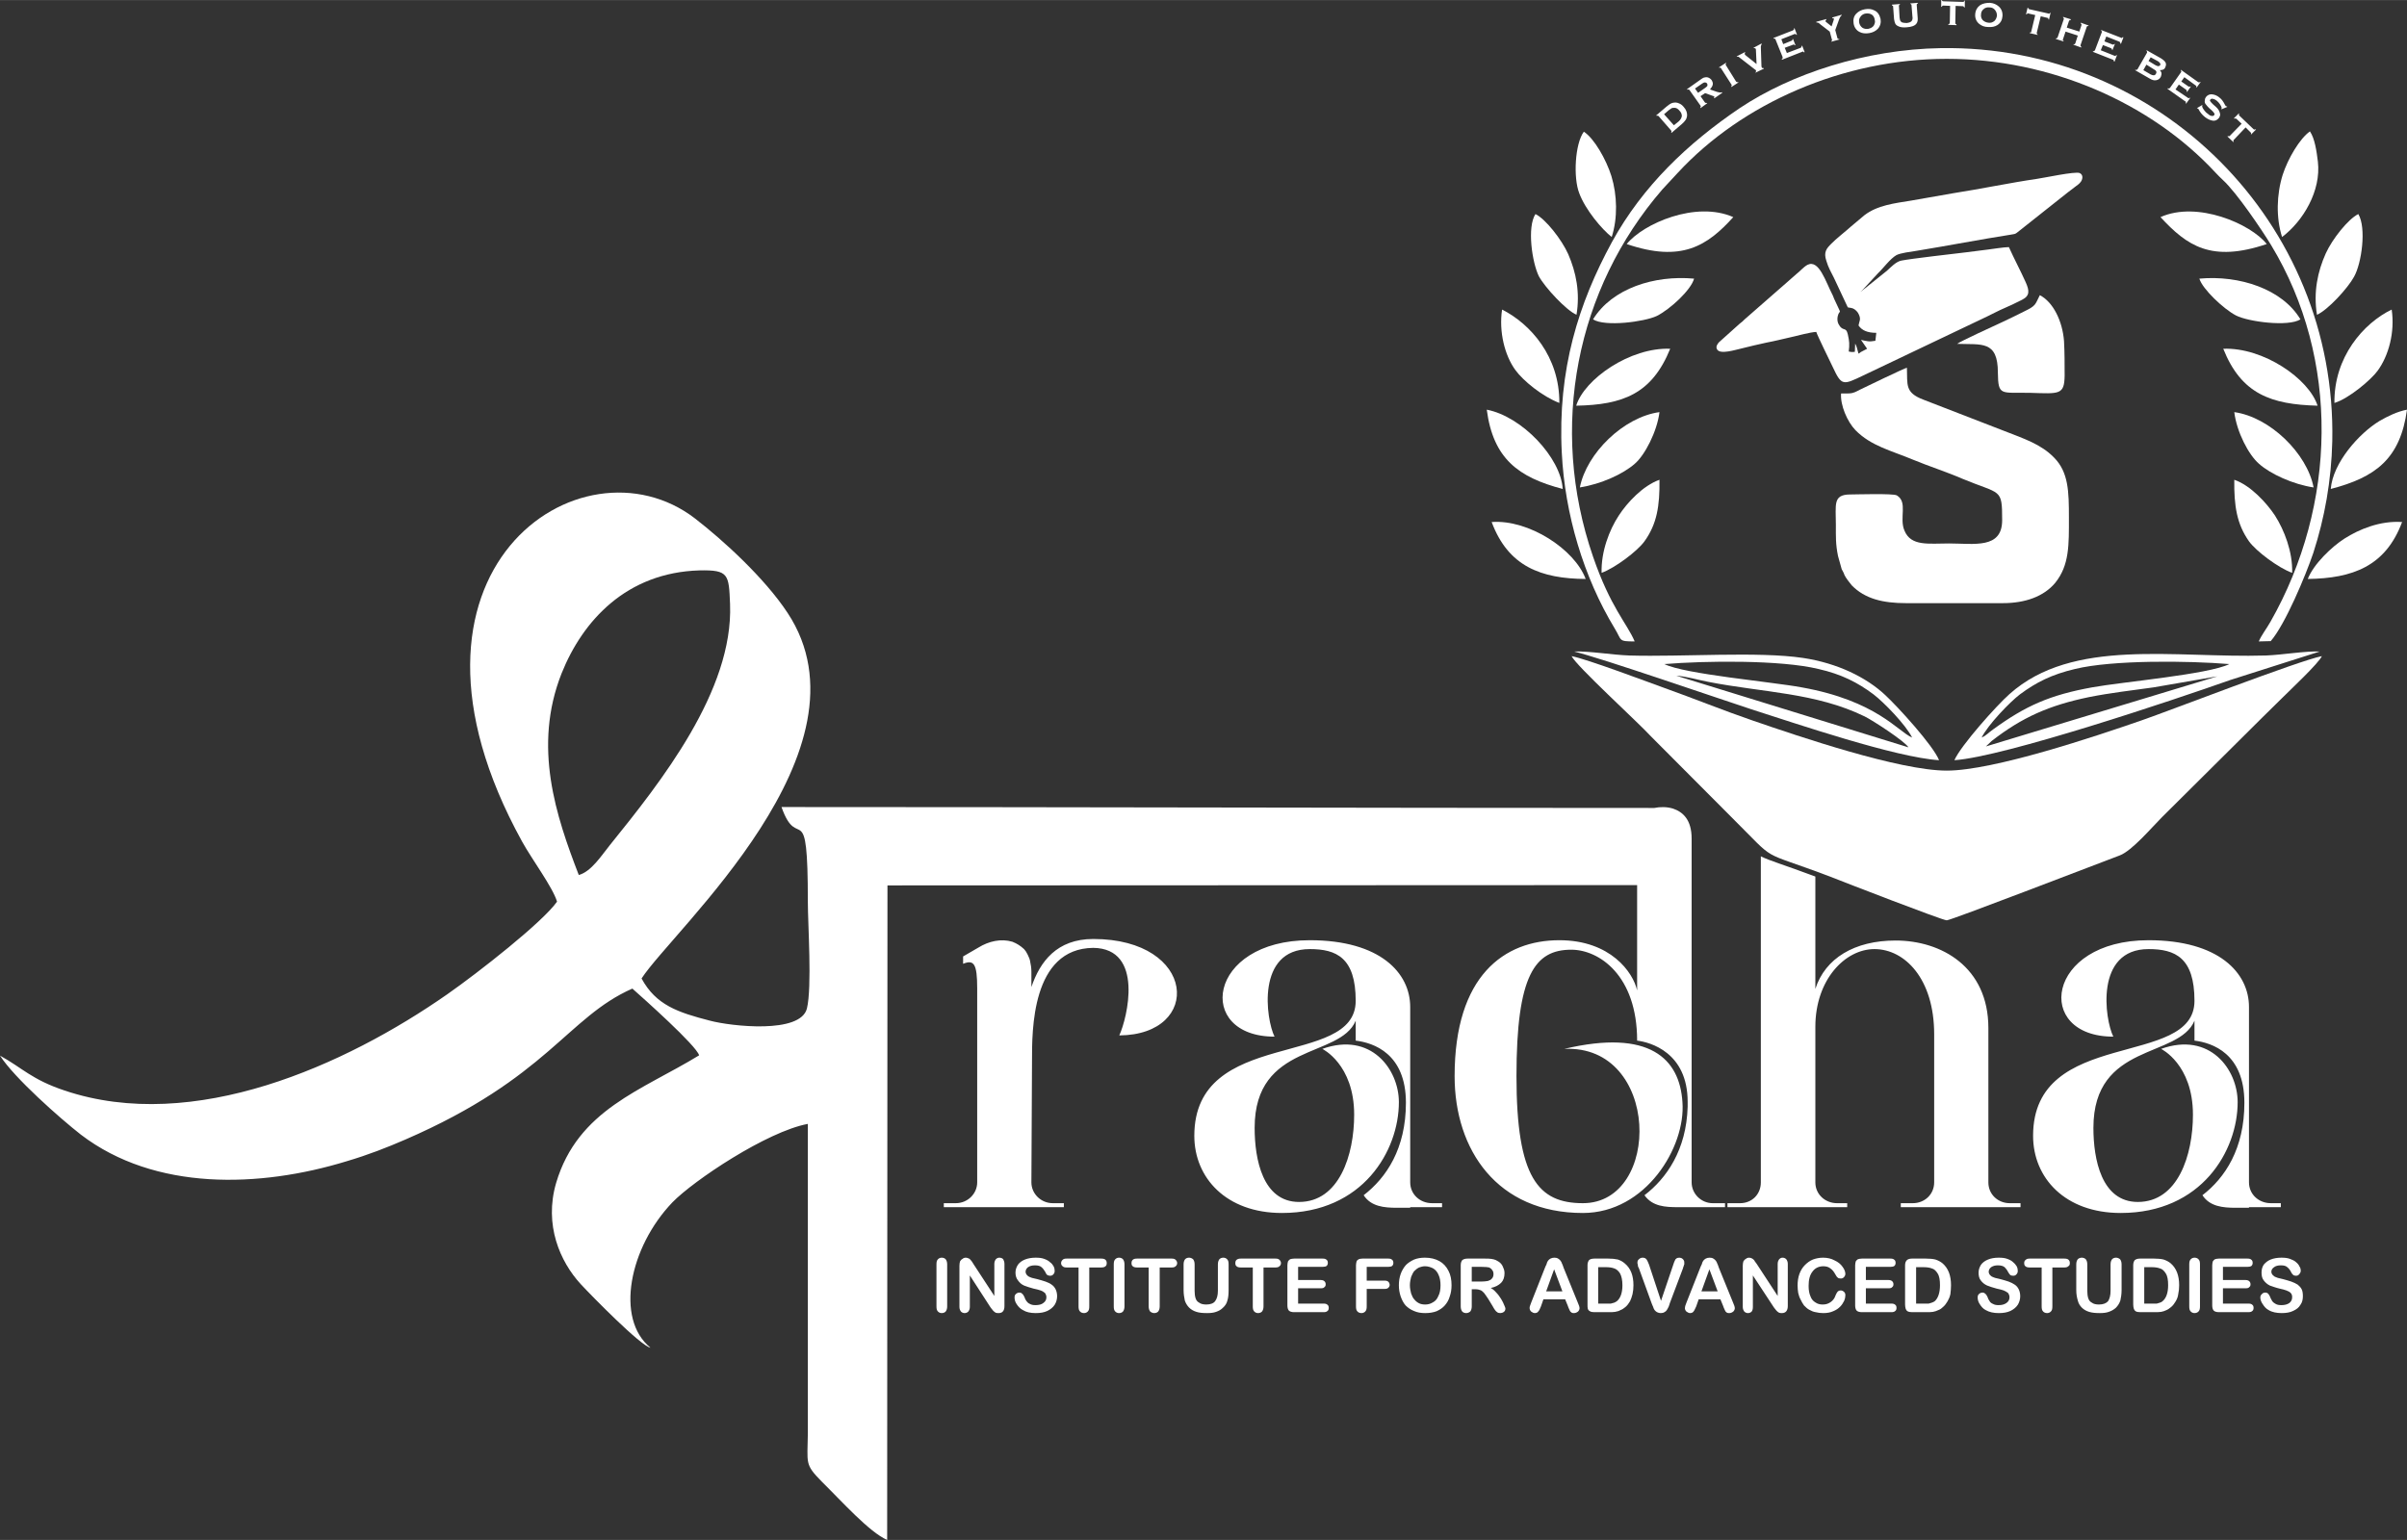 <?xml version="1.0" encoding="UTF-8"?>
<!DOCTYPE svg PUBLIC "-//W3C//DTD SVG 1.1//EN" "http://www.w3.org/Graphics/SVG/1.1/DTD/svg11.dtd">
<!-- Creator: CorelDRAW -->
<svg xmlns="http://www.w3.org/2000/svg" xml:space="preserve" width="150px" height="96px" version="1.1" style="shape-rendering:geometricPrecision; text-rendering:geometricPrecision; image-rendering:optimizeQuality; fill-rule:evenodd; clip-rule:evenodd"
viewBox="0 0 78.6 50.3"
 xmlns:xlink="http://www.w3.org/1999/xlink"
 xmlns:xodm="http://www.corel.com/coreldraw/odm/2003">
 <rect x="0" y="0" width="78.6" height="50.3" fill="#333333" stroke="none"/>
 <defs>
  <style type="text/css">
   <![CDATA[
    .fil0 {fill:white}
    .fil1 {fill:white;fill-rule:nonzero}
   ]]>
  </style>
 </defs>
 <g id="Layer_x0020_1">
  <g id="_2605439576768">
   <g>
    <path class="fil0" d="M35.7 30.67c-1.19,0 -1.74,0.74 -2.02,1.57l0 -0.5c0,-0.13 -0.02,-0.24 -0.04,-0.33 0,-0.04 -0.02,-0.06 -0.02,-0.09 -0.04,-0.08 -0.05,-0.13 -0.09,-0.19 -0.02,-0.05 -0.06,-0.09 -0.09,-0.13 0,0 0,0 0,0 -0.12,-0.11 -0.23,-0.18 -0.38,-0.24 -0.37,-0.11 -0.77,-0.02 -1.11,0.19l-0.5 0.29 0 0.24c0.35,-0.14 0.46,-0.01 0.46,0.8l0 6.34c0,0.37 -0.31,0.68 -0.7,0.68l-0.39 0 0 0.13 3.92 0 0 -0.13 -0.36 0c-0.39,0 -0.7,-0.31 -0.7,-0.68l0.02 -3.97c0,-0.98 -0.02,-3.67 2,-3.69 1.67,0.02 1.11,2.3 0.85,2.86 2.73,-0.02 2.53,-3.15 -0.85,-3.15zm-16.8 -2.09c-0.74,-1.92 -1.51,-4.19 -0.56,-6.59 0.69,-1.72 2.12,-3.29 4.5,-3.36 0.96,-0.02 0.96,0.13 1,1.1 0.11,2.83 -2.26,5.81 -3.93,7.88 -0.26,0.32 -0.6,0.86 -1.01,0.97zm35.12 -2.19c0.2,-0.04 0.41,-0.04 0.61,0.02 0.33,0.11 0.61,0.37 0.61,0.98l0 0.72 0 8.1 0 1.37 0 1.04c0,0.37 0.31,0.68 0.69,0.68l0.4 0 0 0.13 -1.09 0 -0.02 0 -0.13 0c0,0 0,0 0,0l-0.3 0c-0.4,0 -0.83,-0.02 -1.09,-0.39 0.72,-0.55 1.37,-1.48 1.41,-2.89 0,0 0,0 0,0 0,-0.05 0,-0.11 0,-0.16 0,-1.62 -1.23,-1.95 -1.65,-2 0,-2.14 -1.25,-2.97 -2.15,-2.97 -1.19,0 -1.79,0.83 -1.79,4.13 0,3.32 0.71,4.15 2.17,4.15 2.58,0 2.53,-5.19 -0.61,-5.04 2.79,-0.66 3.77,0.32 3.86,1.74 0.11,1.47 -1.2,3.62 -3.25,3.62 -2.8,0 -4.19,-2.06 -4.19,-4.47 0,-3.28 1.62,-4.44 3.42,-4.44 1.67,0 2.41,1.05 2.54,1.64l0 -2.98 0 -0.46 -24.48 0.01 -0.01 21.38c-0.58,-0.25 -1.49,-1.27 -2.14,-1.91 -0.56,-0.57 -0.46,-0.58 -0.45,-1.58l0 -10.1c-1.34,0.25 -3.73,1.85 -4.42,2.56 -1.41,1.47 -1.88,3.81 -0.72,4.75 -0.31,-0.05 -1.92,-1.69 -2.28,-2.08 -0.67,-0.73 -1.2,-1.93 -0.8,-3.3 0.71,-2.4 2.81,-3.03 4.67,-4.17 -0.09,-0.32 -1.83,-1.87 -2.18,-2.18 -2.13,0.94 -2.76,2.91 -7.41,4.93 -0.6,0.26 -1.21,0.5 -1.92,0.71 -2.84,0.87 -6.26,0.98 -8.68,-0.87 -0.69,-0.54 -2.17,-1.85 -2.64,-2.58 0.73,0.4 1.03,0.78 2.11,1.14 4.22,1.42 9.18,-0.83 12.49,-3.14 1.03,-0.72 3.12,-2.36 3.59,-3.03 -0.14,-0.47 -0.82,-1.38 -1.14,-1.96 -4.88,-8.85 1.94,-13.4 5.64,-10.56 0.92,0.71 2.28,1.95 3.03,3.09 2.94,4.46 -3.74,10.35 -4.77,11.94 0.47,0.87 1.19,1.11 2.24,1.38 0.68,0.18 2.95,0.44 3.16,-0.4 0.17,-0.7 0.03,-2.75 0.03,-3.49 0,-3.55 -0.32,-1.56 -0.86,-3.09 9.5,0 18.98,0.03 28.5,0.03zm19.42 12.23l0 -1.04 0 -0.06 0 -1.03 0 -3.6c0,-1.11 -0.98,-2.18 -3.28,-2.18 -3.36,0 -3.75,3.15 -1.15,3.15 -0.28,-0.56 -0.61,-2.86 1.15,-2.86 0.87,0 1.5,0.28 1.5,1.69 0,2.22 -5.27,0.85 -5.27,4.41 0,1.37 1.04,2.52 2.86,2.52 2.65,0 3.82,-2.04 3.82,-3.62 0,-1.07 -0.91,-2.31 -2.5,-1.74 0,0 1.04,0.5 1.04,2.15 0,1.32 -0.49,2.85 -1.8,2.85 -1.19,0 -1.45,-1.4 -1.45,-2.42 0,-2.8 2.78,-2.26 3.3,-3.5l0 0.65c0.58,0.07 1.63,0.42 1.63,2.03 0,1.5 -0.63,2.45 -1.37,3.02 0.24,0.37 0.67,0.41 1.08,0.41 0.16,0 0.29,0 0.44,0l0 -0.02 1.04 0 0 -0.13 -0.33 0c-0.39,0 -0.71,-0.29 -0.71,-0.68zm-8.51 0l0 -5.04c0,-2 -1.54,-2.86 -3.03,-2.86 -1.34,0 -2.3,0.58 -2.62,1.58l0 -3.67c-1.07,-0.4 -1.48,-0.51 -1.78,-0.66l0 10.65c0,0.39 -0.29,0.68 -0.68,0.68l-0.41 0 0 0.13 3.91 0 0 -0.13 -0.33 0c-0.39,0 -0.71,-0.29 -0.71,-0.68l0 -5.08c0,-1.54 0.97,-2.54 1.93,-2.54 0.99,0 1.95,0.97 1.95,2.78l0 4.84c0,0.39 -0.31,0.68 -0.7,0.68l-0.39 0 0 0.13 3.91 0 0 -0.13 -0.35 0c-0.39,0 -0.7,-0.29 -0.7,-0.68zm-18.88 0l0 -1.04 0 -0.06 0 -1.03 0 -3.6c0,-1.11 -0.98,-2.18 -3.28,-2.18 -3.36,0 -3.75,3.15 -1.15,3.15 -0.28,-0.56 -0.61,-2.86 1.15,-2.86 0.87,0 1.5,0.28 1.5,1.69 0,2.22 -5.27,0.85 -5.27,4.41 0,1.37 1.04,2.52 2.86,2.52 2.65,0 3.82,-2.04 3.82,-3.62 0,-1.07 -0.91,-2.31 -2.5,-1.74 0,0 1.04,0.5 1.04,2.15 0,1.32 -0.49,2.85 -1.8,2.85 -1.19,0 -1.45,-1.4 -1.45,-2.42 0,-2.8 2.78,-2.26 3.3,-3.5l0 0.65c0.58,0.07 1.64,0.42 1.64,2.03 0,1.5 -0.64,2.45 -1.38,3.02 0.24,0.37 0.67,0.41 1.08,0.41 0.17,0 0.3,0 0.44,0l0 -0.02 1.04 0 0 -0.13 -0.33 0c-0.39,0 -0.71,-0.29 -0.71,-0.68z"/>
    <path class="fil0" d="M30.58 42.67l0 -1.37c0,-0.08 0.01,-0.13 0.05,-0.17 0.03,-0.03 0.07,-0.05 0.12,-0.05 0.06,0 0.1,0.02 0.13,0.05 0.03,0.04 0.05,0.09 0.05,0.17l0 1.37c0,0.08 -0.02,0.13 -0.05,0.17 -0.03,0.03 -0.07,0.05 -0.13,0.05 -0.05,0 -0.09,-0.02 -0.12,-0.05 -0.04,-0.04 -0.05,-0.09 -0.05,-0.17zm1.21 -1.38l0.68 1.04 0 -1.05c0,-0.06 0.02,-0.11 0.05,-0.15 0.03,-0.03 0.07,-0.05 0.11,-0.05 0.06,0 0.1,0.02 0.13,0.05 0.02,0.04 0.04,0.09 0.04,0.15l0 1.38c0,0.15 -0.06,0.23 -0.19,0.23 -0.03,0 -0.06,0 -0.09,-0.01 -0.02,-0.01 -0.05,-0.03 -0.07,-0.05 -0.02,-0.02 -0.04,-0.04 -0.06,-0.07 -0.02,-0.02 -0.04,-0.05 -0.06,-0.08l-0.66 -1.02 0 1.03c0,0.06 -0.02,0.11 -0.05,0.15 -0.03,0.03 -0.07,0.05 -0.12,0.05 -0.05,0 -0.09,-0.02 -0.12,-0.05 -0.03,-0.04 -0.05,-0.09 -0.05,-0.15l0 -1.35c0,-0.06 0.01,-0.1 0.02,-0.14 0.02,-0.03 0.04,-0.06 0.08,-0.08 0.03,-0.03 0.07,-0.04 0.11,-0.04 0.03,0 0.06,0.01 0.08,0.02 0.03,0.01 0.05,0.02 0.06,0.04 0.02,0.02 0.04,0.04 0.06,0.07 0.01,0.02 0.03,0.05 0.05,0.08zm2.73 1.05c0,0.1 -0.03,0.2 -0.08,0.28 -0.06,0.09 -0.14,0.15 -0.24,0.2 -0.11,0.05 -0.23,0.07 -0.38,0.07 -0.17,0 -0.31,-0.03 -0.42,-0.1 -0.08,-0.04 -0.15,-0.11 -0.2,-0.19 -0.05,-0.07 -0.07,-0.15 -0.07,-0.22 0,-0.05 0.01,-0.08 0.04,-0.11 0.03,-0.03 0.07,-0.05 0.12,-0.05 0.03,0 0.07,0.01 0.09,0.04 0.03,0.02 0.05,0.06 0.07,0.1 0.02,0.06 0.04,0.1 0.07,0.14 0.03,0.04 0.06,0.07 0.11,0.09 0.05,0.03 0.11,0.04 0.18,0.04 0.11,0 0.2,-0.02 0.26,-0.07 0.07,-0.05 0.1,-0.11 0.1,-0.19 0,-0.05 -0.02,-0.1 -0.05,-0.14 -0.04,-0.03 -0.08,-0.06 -0.14,-0.08 -0.06,-0.02 -0.13,-0.04 -0.23,-0.06 -0.12,-0.03 -0.23,-0.07 -0.31,-0.1 -0.09,-0.04 -0.15,-0.1 -0.2,-0.17 -0.05,-0.06 -0.08,-0.15 -0.08,-0.25 0,-0.1 0.03,-0.18 0.08,-0.26 0.05,-0.07 0.13,-0.13 0.23,-0.17 0.1,-0.04 0.22,-0.06 0.35,-0.06 0.11,0 0.2,0.01 0.28,0.04 0.08,0.03 0.14,0.06 0.19,0.11 0.06,0.04 0.09,0.09 0.12,0.14 0.02,0.04 0.03,0.09 0.03,0.14 0,0.04 -0.01,0.08 -0.04,0.11 -0.03,0.04 -0.07,0.05 -0.11,0.05 -0.04,0 -0.07,-0.01 -0.1,-0.03 -0.02,-0.02 -0.04,-0.05 -0.06,-0.1 -0.04,-0.06 -0.07,-0.11 -0.12,-0.15 -0.04,-0.04 -0.12,-0.06 -0.21,-0.06 -0.1,0 -0.17,0.02 -0.23,0.06 -0.05,0.04 -0.08,0.09 -0.08,0.15 0,0.03 0.01,0.06 0.03,0.09 0.02,0.02 0.04,0.05 0.08,0.07 0.03,0.01 0.06,0.03 0.1,0.04 0.03,0.01 0.09,0.02 0.17,0.04 0.1,0.03 0.19,0.05 0.27,0.08 0.08,0.03 0.15,0.06 0.2,0.1 0.06,0.04 0.1,0.09 0.13,0.15 0.03,0.06 0.05,0.14 0.05,0.23zm1.44 -0.94l-0.39 0 0 1.27c0,0.08 -0.01,0.13 -0.05,0.17 -0.03,0.03 -0.07,0.05 -0.12,0.05 -0.06,0 -0.1,-0.02 -0.13,-0.05 -0.04,-0.04 -0.05,-0.09 -0.05,-0.17l0 -1.27 -0.39 0c-0.06,0 -0.1,-0.01 -0.13,-0.04 -0.03,-0.02 -0.05,-0.06 -0.05,-0.1 0,-0.05 0.02,-0.08 0.05,-0.11 0.03,-0.03 0.07,-0.04 0.13,-0.04l1.13 0c0.06,0 0.11,0.01 0.14,0.04 0.03,0.03 0.04,0.06 0.04,0.11 0,0.04 -0.01,0.08 -0.04,0.1 -0.03,0.03 -0.08,0.04 -0.14,0.04zm0.41 1.27l0 -1.37c0,-0.08 0.01,-0.13 0.05,-0.17 0.03,-0.03 0.07,-0.05 0.12,-0.05 0.06,0 0.1,0.02 0.13,0.05 0.03,0.04 0.05,0.09 0.05,0.17l0 1.37c0,0.08 -0.02,0.13 -0.05,0.17 -0.03,0.03 -0.07,0.05 -0.13,0.05 -0.05,0 -0.09,-0.02 -0.12,-0.05 -0.04,-0.04 -0.05,-0.09 -0.05,-0.17zm1.89 -1.27l-0.39 0 0 1.27c0,0.08 -0.02,0.13 -0.05,0.17 -0.03,0.03 -0.07,0.05 -0.13,0.05 -0.05,0 -0.09,-0.02 -0.13,-0.05 -0.03,-0.04 -0.05,-0.09 -0.05,-0.17l0 -1.27 -0.38 0c-0.06,0 -0.11,-0.01 -0.14,-0.04 -0.03,-0.02 -0.04,-0.06 -0.04,-0.1 0,-0.05 0.01,-0.08 0.04,-0.11 0.03,-0.03 0.08,-0.04 0.14,-0.04l1.13 0c0.06,0 0.1,0.01 0.13,0.04 0.03,0.03 0.05,0.06 0.05,0.11 0,0.04 -0.02,0.08 -0.05,0.1 -0.03,0.03 -0.07,0.04 -0.13,0.04zm0.39 0.74l0 -0.84c0,-0.08 0.02,-0.13 0.05,-0.17 0.03,-0.03 0.07,-0.05 0.13,-0.05 0.05,0 0.09,0.02 0.13,0.05 0.03,0.04 0.05,0.09 0.05,0.17l0 0.86c0,0.09 0.01,0.18 0.03,0.24 0.02,0.07 0.06,0.12 0.12,0.15 0.05,0.04 0.13,0.06 0.23,0.06 0.14,0 0.24,-0.04 0.29,-0.11 0.06,-0.08 0.09,-0.19 0.09,-0.34l0 -0.86c0,-0.08 0.02,-0.13 0.05,-0.17 0.03,-0.03 0.07,-0.05 0.13,-0.05 0.05,0 0.09,0.02 0.12,0.05 0.04,0.04 0.05,0.09 0.05,0.17l0 0.84c0,0.13 -0.01,0.25 -0.04,0.34 -0.02,0.09 -0.07,0.17 -0.15,0.24 -0.06,0.06 -0.13,0.1 -0.22,0.13 -0.08,0.03 -0.18,0.04 -0.29,0.04 -0.14,0 -0.26,-0.01 -0.35,-0.04 -0.1,-0.03 -0.18,-0.08 -0.24,-0.14 -0.06,-0.06 -0.11,-0.14 -0.14,-0.23 -0.02,-0.1 -0.04,-0.21 -0.04,-0.34zm3 -0.74l-0.39 0 0 1.27c0,0.08 -0.02,0.13 -0.05,0.17 -0.03,0.03 -0.07,0.05 -0.13,0.05 -0.05,0 -0.09,-0.02 -0.12,-0.05 -0.04,-0.04 -0.05,-0.09 -0.05,-0.17l0 -1.27 -0.39 0c-0.06,0 -0.11,-0.01 -0.14,-0.04 -0.03,-0.02 -0.04,-0.06 -0.04,-0.1 0,-0.05 0.01,-0.08 0.04,-0.11 0.04,-0.03 0.08,-0.04 0.14,-0.04l1.13 0c0.06,0 0.1,0.01 0.13,0.04 0.03,0.03 0.05,0.06 0.05,0.11 0,0.04 -0.02,0.08 -0.05,0.1 -0.03,0.03 -0.07,0.04 -0.13,0.04zm1.54 -0.02l-0.8 0 0 0.43 0.74 0c0.06,0 0.1,0.02 0.12,0.04 0.03,0.03 0.04,0.06 0.04,0.1 0,0.04 -0.01,0.07 -0.04,0.09 -0.02,0.03 -0.06,0.04 -0.12,0.04l-0.74 0 0 0.5 0.83 0c0.06,0 0.1,0.01 0.13,0.04 0.03,0.02 0.04,0.06 0.04,0.1 0,0.04 -0.01,0.08 -0.04,0.1 -0.03,0.03 -0.07,0.04 -0.13,0.04l-0.96 0c-0.08,0 -0.14,-0.02 -0.17,-0.05 -0.03,-0.03 -0.05,-0.09 -0.05,-0.17l0 -1.31c0,-0.05 0.01,-0.09 0.02,-0.13 0.02,-0.03 0.04,-0.05 0.07,-0.07 0.04,-0.01 0.08,-0.02 0.13,-0.02l0.93 0c0.06,0 0.1,0.01 0.13,0.04 0.03,0.02 0.04,0.06 0.04,0.1 0,0.04 -0.01,0.07 -0.04,0.1 -0.03,0.02 -0.07,0.03 -0.13,0.03zm2.14 0l-0.7 0 0 0.45 0.59 0c0.05,0 0.09,0.01 0.12,0.04 0.02,0.02 0.04,0.06 0.04,0.1 0,0.04 -0.02,0.07 -0.04,0.09 -0.03,0.03 -0.07,0.04 -0.12,0.04l-0.59 0 0 0.57c0,0.08 -0.01,0.13 -0.05,0.17 -0.03,0.03 -0.07,0.05 -0.12,0.05 -0.06,0 -0.1,-0.02 -0.13,-0.05 -0.04,-0.04 -0.05,-0.09 -0.05,-0.17l0 -1.34c0,-0.05 0.01,-0.09 0.02,-0.13 0.01,-0.03 0.04,-0.05 0.07,-0.07 0.03,-0.01 0.07,-0.02 0.12,-0.02l0.84 0c0.06,0 0.1,0.01 0.13,0.04 0.03,0.02 0.04,0.06 0.04,0.1 0,0.04 -0.01,0.07 -0.04,0.1 -0.03,0.02 -0.07,0.03 -0.13,0.03zm1.2 -0.3c0.19,0 0.34,0.04 0.47,0.11 0.13,0.07 0.23,0.18 0.3,0.32 0.07,0.13 0.1,0.29 0.1,0.47 0,0.14 -0.02,0.26 -0.06,0.37 -0.03,0.11 -0.09,0.21 -0.16,0.29 -0.07,0.08 -0.16,0.14 -0.27,0.19 -0.11,0.04 -0.23,0.06 -0.37,0.06 -0.14,0 -0.26,-0.02 -0.37,-0.07 -0.1,-0.04 -0.19,-0.1 -0.27,-0.18 -0.07,-0.08 -0.12,-0.18 -0.16,-0.29 -0.04,-0.12 -0.06,-0.24 -0.06,-0.37 0,-0.13 0.02,-0.26 0.06,-0.37 0.04,-0.11 0.1,-0.21 0.17,-0.29 0.07,-0.07 0.16,-0.13 0.27,-0.18 0.1,-0.04 0.22,-0.06 0.35,-0.06zm0.51 0.9c0,-0.13 -0.02,-0.24 -0.06,-0.33 -0.04,-0.1 -0.1,-0.17 -0.18,-0.22 -0.08,-0.04 -0.17,-0.07 -0.27,-0.07 -0.07,0 -0.13,0.02 -0.19,0.04 -0.06,0.03 -0.11,0.07 -0.16,0.12 -0.04,0.05 -0.07,0.12 -0.1,0.19 -0.02,0.08 -0.04,0.17 -0.04,0.27 0,0.1 0.02,0.19 0.04,0.27 0.03,0.08 0.06,0.15 0.11,0.2 0.04,0.05 0.09,0.09 0.15,0.12 0.06,0.03 0.13,0.04 0.2,0.04 0.09,0 0.17,-0.02 0.25,-0.07 0.08,-0.04 0.14,-0.11 0.18,-0.21 0.05,-0.09 0.07,-0.21 0.07,-0.35zm1.14 0.13l-0.12 0 0 0.56c0,0.08 -0.02,0.13 -0.05,0.17 -0.04,0.03 -0.08,0.05 -0.13,0.05 -0.06,0 -0.1,-0.02 -0.13,-0.05 -0.03,-0.04 -0.05,-0.09 -0.05,-0.17l0 -1.34c0,-0.08 0.02,-0.13 0.05,-0.17 0.04,-0.03 0.09,-0.05 0.17,-0.05l0.58 0c0.07,0 0.14,0 0.2,0.01 0.06,0.01 0.11,0.02 0.15,0.04 0.06,0.03 0.11,0.06 0.15,0.1 0.04,0.04 0.07,0.09 0.09,0.15 0.03,0.06 0.04,0.12 0.04,0.18 0,0.13 -0.04,0.24 -0.11,0.31 -0.08,0.08 -0.19,0.14 -0.34,0.17 0.06,0.03 0.12,0.08 0.18,0.15 0.06,0.06 0.11,0.13 0.16,0.21 0.04,0.07 0.08,0.14 0.1,0.2 0.03,0.06 0.04,0.1 0.04,0.12 0,0.02 -0.01,0.04 -0.02,0.07 -0.02,0.02 -0.04,0.04 -0.06,0.05 -0.03,0.01 -0.06,0.02 -0.09,0.02 -0.04,0 -0.08,-0.01 -0.1,-0.03 -0.03,-0.02 -0.05,-0.04 -0.07,-0.07 -0.02,-0.03 -0.05,-0.07 -0.08,-0.13l-0.14 -0.23c-0.06,-0.09 -0.1,-0.15 -0.14,-0.2 -0.04,-0.04 -0.08,-0.08 -0.12,-0.09 -0.05,-0.02 -0.1,-0.03 -0.16,-0.03zm0.2 -0.73l-0.32 0 0 0.48 0.31 0c0.09,0 0.16,-0.01 0.22,-0.02 0.06,-0.02 0.1,-0.04 0.13,-0.08 0.03,-0.03 0.05,-0.08 0.05,-0.14 0,-0.05 -0.01,-0.1 -0.04,-0.13 -0.02,-0.04 -0.06,-0.07 -0.1,-0.09 -0.04,-0.01 -0.13,-0.02 -0.25,-0.02zm2.82 1.28l-0.09 -0.22 -0.71 0 -0.08 0.23c-0.03,0.08 -0.06,0.14 -0.09,0.17 -0.02,0.03 -0.06,0.05 -0.11,0.05 -0.04,0 -0.08,-0.02 -0.12,-0.05 -0.03,-0.03 -0.05,-0.07 -0.05,-0.11 0,-0.02 0,-0.05 0.01,-0.07 0.01,-0.03 0.02,-0.06 0.04,-0.11l0.45 -1.14c0.01,-0.03 0.03,-0.07 0.05,-0.11 0.01,-0.05 0.03,-0.09 0.05,-0.12 0.02,-0.03 0.05,-0.05 0.08,-0.07 0.04,-0.02 0.08,-0.03 0.13,-0.03 0.05,0 0.09,0.01 0.12,0.03 0.03,0.02 0.06,0.04 0.08,0.07 0.02,0.03 0.04,0.06 0.05,0.1 0.02,0.03 0.03,0.08 0.05,0.13l0.46 1.13c0.04,0.09 0.06,0.15 0.06,0.19 0,0.04 -0.02,0.08 -0.05,0.11 -0.04,0.03 -0.08,0.05 -0.13,0.05 -0.02,0 -0.05,0 -0.07,-0.01 -0.02,-0.01 -0.03,-0.03 -0.05,-0.04 -0.01,-0.02 -0.03,-0.05 -0.04,-0.08 -0.02,-0.04 -0.03,-0.07 -0.04,-0.1zm-0.71 -0.48l0.53 0 -0.27 -0.72 -0.26 0.72zm1.57 -1.07l0.46 0c0.12,0 0.22,0.01 0.31,0.03 0.09,0.03 0.16,0.07 0.23,0.13 0.19,0.16 0.28,0.39 0.28,0.71 0,0.11 -0.01,0.2 -0.03,0.29 -0.02,0.09 -0.05,0.16 -0.08,0.23 -0.04,0.07 -0.09,0.14 -0.15,0.19 -0.05,0.04 -0.1,0.08 -0.16,0.1 -0.05,0.03 -0.11,0.05 -0.18,0.06 -0.06,0.01 -0.13,0.01 -0.21,0.01l-0.47 0c-0.06,0 -0.11,-0.01 -0.14,-0.03 -0.04,-0.02 -0.06,-0.05 -0.07,-0.08 -0.01,-0.04 -0.01,-0.08 -0.01,-0.14l0 -1.28c0,-0.08 0.02,-0.13 0.05,-0.17 0.03,-0.03 0.09,-0.05 0.17,-0.05zm0.13 0.28l0 1.19 0.27 0c0.06,0 0.11,0 0.14,0 0.04,-0.01 0.07,-0.02 0.11,-0.03 0.03,-0.01 0.06,-0.03 0.09,-0.05 0.12,-0.1 0.18,-0.28 0.18,-0.52 0,-0.17 -0.03,-0.3 -0.08,-0.39 -0.05,-0.08 -0.12,-0.14 -0.19,-0.16 -0.08,-0.03 -0.17,-0.04 -0.28,-0.04l-0.24 0zm1.66 -0.08l0.39 1.18 0.4 -1.18c0.02,-0.07 0.04,-0.11 0.05,-0.13 0.01,-0.03 0.02,-0.05 0.05,-0.07 0.02,-0.02 0.05,-0.03 0.1,-0.03 0.03,0 0.05,0.01 0.08,0.02 0.03,0.02 0.05,0.04 0.06,0.06 0.02,0.03 0.02,0.05 0.02,0.08 0,0.02 0,0.04 0,0.06 -0.01,0.02 -0.02,0.04 -0.02,0.06 -0.01,0.02 -0.02,0.04 -0.02,0.06l-0.43 1.14c-0.01,0.04 -0.03,0.09 -0.04,0.12 -0.02,0.04 -0.04,0.08 -0.06,0.11 -0.02,0.03 -0.04,0.05 -0.08,0.07 -0.03,0.02 -0.07,0.03 -0.12,0.03 -0.04,0 -0.08,-0.01 -0.12,-0.03 -0.03,-0.02 -0.06,-0.04 -0.08,-0.07 -0.02,-0.03 -0.04,-0.07 -0.05,-0.11 -0.02,-0.03 -0.03,-0.08 -0.05,-0.12l-0.41 -1.13c-0.01,-0.02 -0.02,-0.04 -0.03,-0.06 0,-0.02 -0.01,-0.05 -0.01,-0.07 -0.01,-0.02 -0.01,-0.04 -0.01,-0.06 0,-0.04 0.01,-0.08 0.05,-0.11 0.03,-0.03 0.07,-0.05 0.12,-0.05 0.06,0 0.1,0.02 0.13,0.06 0.02,0.03 0.05,0.09 0.08,0.17zm2.42 1.35l-0.09 -0.22 -0.71 0 -0.08 0.23c-0.04,0.08 -0.06,0.14 -0.09,0.17 -0.02,0.03 -0.06,0.05 -0.11,0.05 -0.04,0 -0.08,-0.02 -0.12,-0.05 -0.03,-0.03 -0.05,-0.07 -0.05,-0.11 0,-0.02 0.01,-0.05 0.01,-0.07 0.01,-0.03 0.02,-0.06 0.04,-0.11l0.45 -1.14c0.01,-0.03 0.03,-0.07 0.05,-0.11 0.01,-0.05 0.03,-0.09 0.05,-0.12 0.02,-0.03 0.05,-0.05 0.08,-0.07 0.04,-0.02 0.08,-0.03 0.13,-0.03 0.05,0 0.09,0.01 0.12,0.03 0.03,0.02 0.06,0.04 0.08,0.07 0.02,0.03 0.04,0.06 0.05,0.1 0.02,0.03 0.03,0.08 0.05,0.13l0.46 1.13c0.04,0.09 0.06,0.15 0.06,0.19 0,0.04 -0.02,0.08 -0.05,0.11 -0.04,0.03 -0.08,0.05 -0.13,0.05 -0.02,0 -0.05,0 -0.07,-0.01 -0.02,-0.01 -0.04,-0.03 -0.05,-0.04 -0.01,-0.02 -0.03,-0.05 -0.04,-0.08 -0.02,-0.04 -0.03,-0.07 -0.04,-0.1zm-0.71 -0.48l0.53 0 -0.27 -0.72 -0.26 0.72zm1.81 -0.89l0.68 1.04 0 -1.05c0,-0.06 0.02,-0.11 0.05,-0.15 0.03,-0.03 0.06,-0.05 0.11,-0.05 0.05,0 0.09,0.02 0.12,0.05 0.03,0.04 0.05,0.09 0.05,0.15l0 1.38c0,0.15 -0.07,0.23 -0.19,0.23 -0.03,0 -0.06,0 -0.09,-0.01 -0.02,-0.01 -0.05,-0.03 -0.07,-0.05 -0.02,-0.02 -0.04,-0.04 -0.06,-0.07 -0.02,-0.02 -0.04,-0.05 -0.06,-0.08l-0.67 -1.02 0 1.03c0,0.06 -0.01,0.11 -0.04,0.15 -0.03,0.03 -0.07,0.05 -0.12,0.05 -0.05,0 -0.09,-0.02 -0.12,-0.05 -0.03,-0.04 -0.05,-0.09 -0.05,-0.15l0 -1.35c0,-0.06 0.01,-0.1 0.02,-0.14 0.02,-0.03 0.04,-0.06 0.08,-0.08 0.03,-0.03 0.07,-0.04 0.11,-0.04 0.03,0 0.06,0.01 0.08,0.02 0.02,0.01 0.04,0.02 0.06,0.04 0.02,0.02 0.04,0.04 0.05,0.07 0.02,0.02 0.04,0.05 0.06,0.08zm2.89 1.02c0,0.05 -0.01,0.11 -0.04,0.18 -0.03,0.06 -0.07,0.13 -0.13,0.19 -0.06,0.06 -0.13,0.11 -0.23,0.15 -0.09,0.04 -0.19,0.06 -0.32,0.06 -0.09,0 -0.17,-0.01 -0.25,-0.03 -0.07,-0.01 -0.14,-0.04 -0.21,-0.08 -0.06,-0.03 -0.11,-0.08 -0.17,-0.14 -0.04,-0.06 -0.08,-0.12 -0.11,-0.19 -0.04,-0.07 -0.06,-0.14 -0.08,-0.22 -0.01,-0.07 -0.02,-0.15 -0.02,-0.24 0,-0.14 0.02,-0.27 0.06,-0.38 0.04,-0.11 0.1,-0.21 0.18,-0.29 0.07,-0.07 0.16,-0.14 0.26,-0.18 0.11,-0.04 0.22,-0.06 0.33,-0.06 0.15,0 0.27,0.03 0.38,0.09 0.11,0.05 0.2,0.12 0.26,0.21 0.06,0.08 0.09,0.16 0.09,0.23 0,0.04 -0.02,0.08 -0.05,0.11 -0.03,0.03 -0.06,0.04 -0.1,0.04 -0.05,0 -0.08,-0.01 -0.1,-0.03 -0.03,-0.02 -0.05,-0.06 -0.08,-0.11 -0.05,-0.09 -0.1,-0.15 -0.16,-0.19 -0.06,-0.05 -0.14,-0.07 -0.23,-0.07 -0.15,0 -0.27,0.06 -0.35,0.17 -0.09,0.11 -0.13,0.27 -0.13,0.47 0,0.14 0.02,0.25 0.06,0.34 0.03,0.09 0.09,0.16 0.16,0.2 0.07,0.05 0.15,0.07 0.24,0.07 0.11,0 0.19,-0.03 0.26,-0.08 0.07,-0.05 0.13,-0.12 0.16,-0.22 0.02,-0.05 0.04,-0.08 0.06,-0.11 0.02,-0.03 0.06,-0.05 0.11,-0.05 0.04,0 0.08,0.02 0.11,0.05 0.03,0.03 0.04,0.06 0.04,0.11zm1.47 -0.93l-0.8 0 0 0.43 0.74 0c0.06,0 0.1,0.02 0.12,0.04 0.03,0.03 0.04,0.06 0.04,0.1 0,0.04 -0.01,0.07 -0.04,0.09 -0.02,0.03 -0.06,0.04 -0.12,0.04l-0.74 0 0 0.5 0.83 0c0.06,0 0.1,0.01 0.13,0.04 0.03,0.02 0.04,0.06 0.04,0.1 0,0.04 -0.01,0.08 -0.04,0.1 -0.03,0.03 -0.07,0.04 -0.13,0.04l-0.96 0c-0.08,0 -0.14,-0.02 -0.17,-0.05 -0.03,-0.03 -0.05,-0.09 -0.05,-0.17l0 -1.31c0,-0.05 0.01,-0.09 0.02,-0.13 0.02,-0.03 0.04,-0.05 0.07,-0.07 0.04,-0.01 0.08,-0.02 0.13,-0.02l0.93 0c0.06,0 0.1,0.01 0.13,0.04 0.03,0.02 0.04,0.06 0.04,0.1 0,0.04 -0.01,0.07 -0.04,0.1 -0.03,0.02 -0.07,0.03 -0.13,0.03zm0.7 -0.27l0.46 0c0.13,0 0.23,0.01 0.31,0.03 0.09,0.03 0.17,0.07 0.24,0.13 0.18,0.16 0.27,0.39 0.27,0.71 0,0.11 -0.01,0.2 -0.02,0.29 -0.02,0.09 -0.05,0.16 -0.09,0.23 -0.04,0.07 -0.09,0.14 -0.15,0.19 -0.04,0.04 -0.09,0.08 -0.15,0.1 -0.06,0.03 -0.12,0.05 -0.18,0.06 -0.06,0.01 -0.14,0.01 -0.22,0.01l-0.46 0c-0.07,0 -0.11,-0.01 -0.15,-0.03 -0.03,-0.02 -0.05,-0.05 -0.06,-0.08 -0.01,-0.04 -0.02,-0.08 -0.02,-0.14l0 -1.28c0,-0.08 0.02,-0.13 0.06,-0.17 0.03,-0.03 0.09,-0.05 0.16,-0.05zm0.14 0.28l0 1.19 0.27 0c0.06,0 0.1,0 0.14,0 0.03,-0.01 0.07,-0.02 0.1,-0.03 0.04,-0.01 0.07,-0.03 0.1,-0.05 0.11,-0.1 0.17,-0.28 0.17,-0.52 0,-0.17 -0.02,-0.3 -0.08,-0.39 -0.05,-0.08 -0.11,-0.14 -0.19,-0.16 -0.08,-0.03 -0.17,-0.04 -0.28,-0.04l-0.23 0zm3.4 0.95c0,0.1 -0.03,0.2 -0.08,0.28 -0.06,0.09 -0.14,0.15 -0.24,0.2 -0.11,0.05 -0.23,0.07 -0.38,0.07 -0.17,0 -0.31,-0.03 -0.43,-0.1 -0.08,-0.04 -0.14,-0.11 -0.19,-0.19 -0.05,-0.07 -0.07,-0.15 -0.07,-0.22 0,-0.05 0.01,-0.08 0.04,-0.11 0.03,-0.03 0.07,-0.05 0.12,-0.05 0.03,0 0.06,0.01 0.09,0.04 0.03,0.02 0.05,0.06 0.07,0.1 0.02,0.06 0.04,0.1 0.07,0.14 0.02,0.04 0.06,0.07 0.11,0.09 0.05,0.03 0.11,0.04 0.18,0.04 0.11,0 0.19,-0.02 0.26,-0.07 0.07,-0.05 0.1,-0.11 0.1,-0.19 0,-0.05 -0.02,-0.1 -0.05,-0.14 -0.04,-0.03 -0.09,-0.06 -0.14,-0.08 -0.06,-0.02 -0.13,-0.04 -0.23,-0.06 -0.12,-0.03 -0.23,-0.07 -0.31,-0.1 -0.09,-0.04 -0.16,-0.1 -0.21,-0.17 -0.05,-0.06 -0.07,-0.15 -0.07,-0.25 0,-0.1 0.03,-0.18 0.08,-0.26 0.05,-0.07 0.13,-0.13 0.23,-0.17 0.1,-0.04 0.21,-0.06 0.35,-0.06 0.11,0 0.2,0.01 0.28,0.04 0.08,0.03 0.14,0.06 0.19,0.11 0.05,0.04 0.09,0.09 0.12,0.14 0.02,0.04 0.03,0.09 0.03,0.14 0,0.04 -0.01,0.08 -0.04,0.11 -0.03,0.04 -0.07,0.05 -0.11,0.05 -0.05,0 -0.08,-0.01 -0.1,-0.03 -0.02,-0.02 -0.04,-0.05 -0.07,-0.1 -0.03,-0.06 -0.07,-0.11 -0.11,-0.15 -0.05,-0.04 -0.12,-0.06 -0.22,-0.06 -0.09,0 -0.16,0.02 -0.22,0.06 -0.05,0.04 -0.08,0.09 -0.08,0.15 0,0.03 0.01,0.06 0.03,0.09 0.02,0.02 0.04,0.05 0.08,0.07 0.03,0.01 0.06,0.03 0.1,0.04 0.03,0.01 0.09,0.02 0.17,0.04 0.1,0.03 0.19,0.05 0.27,0.08 0.08,0.03 0.14,0.06 0.2,0.1 0.06,0.04 0.1,0.09 0.13,0.15 0.03,0.06 0.05,0.14 0.05,0.23zm1.44 -0.94l-0.39 0 0 1.27c0,0.08 -0.01,0.13 -0.05,0.17 -0.03,0.03 -0.07,0.05 -0.12,0.05 -0.06,0 -0.1,-0.02 -0.13,-0.05 -0.04,-0.04 -0.05,-0.09 -0.05,-0.17l0 -1.27 -0.39 0c-0.06,0 -0.11,-0.01 -0.14,-0.04 -0.03,-0.02 -0.04,-0.06 -0.04,-0.1 0,-0.05 0.01,-0.08 0.05,-0.11 0.03,-0.03 0.07,-0.04 0.13,-0.04l1.13 0c0.06,0 0.11,0.01 0.14,0.04 0.03,0.03 0.04,0.06 0.04,0.11 0,0.04 -0.01,0.08 -0.05,0.1 -0.03,0.03 -0.07,0.04 -0.13,0.04zm0.39 0.74l0 -0.84c0,-0.08 0.02,-0.13 0.05,-0.17 0.03,-0.03 0.08,-0.05 0.13,-0.05 0.05,0 0.1,0.02 0.13,0.05 0.03,0.04 0.05,0.09 0.05,0.17l0 0.86c0,0.09 0.01,0.18 0.03,0.24 0.02,0.07 0.06,0.12 0.12,0.15 0.05,0.04 0.13,0.06 0.23,0.06 0.14,0 0.24,-0.04 0.3,-0.11 0.05,-0.08 0.08,-0.19 0.08,-0.34l0 -0.86c0,-0.08 0.02,-0.13 0.05,-0.17 0.03,-0.03 0.07,-0.05 0.13,-0.05 0.05,0 0.09,0.02 0.13,0.05 0.03,0.04 0.05,0.09 0.05,0.17l0 0.84c0,0.13 -0.02,0.25 -0.04,0.34 -0.03,0.09 -0.08,0.17 -0.15,0.24 -0.07,0.06 -0.14,0.1 -0.23,0.13 -0.08,0.03 -0.18,0.04 -0.29,0.04 -0.14,0 -0.25,-0.01 -0.35,-0.04 -0.1,-0.03 -0.18,-0.08 -0.24,-0.14 -0.06,-0.06 -0.11,-0.14 -0.13,-0.23 -0.03,-0.1 -0.05,-0.21 -0.05,-0.34zm2.08 -1.03l0.46 0c0.12,0 0.23,0.01 0.31,0.03 0.09,0.03 0.17,0.07 0.24,0.13 0.18,0.16 0.27,0.39 0.27,0.71 0,0.11 -0.01,0.2 -0.03,0.29 -0.01,0.09 -0.04,0.16 -0.08,0.23 -0.04,0.07 -0.09,0.14 -0.15,0.19 -0.05,0.04 -0.1,0.08 -0.15,0.1 -0.06,0.03 -0.12,0.05 -0.18,0.06 -0.07,0.01 -0.14,0.01 -0.22,0.01l-0.46 0c-0.07,0 -0.12,-0.01 -0.15,-0.03 -0.03,-0.02 -0.05,-0.05 -0.06,-0.08 -0.01,-0.04 -0.02,-0.08 -0.02,-0.14l0 -1.28c0,-0.08 0.02,-0.13 0.05,-0.17 0.04,-0.03 0.09,-0.05 0.17,-0.05zm0.14 0.28l0 1.19 0.27 0c0.06,0 0.1,0 0.14,0 0.03,-0.01 0.06,-0.02 0.1,-0.03 0.04,-0.01 0.07,-0.03 0.09,-0.05 0.12,-0.1 0.18,-0.28 0.18,-0.52 0,-0.17 -0.02,-0.3 -0.08,-0.39 -0.05,-0.08 -0.11,-0.14 -0.19,-0.16 -0.08,-0.03 -0.17,-0.04 -0.28,-0.04l-0.23 0zm1.47 1.28l0 -1.37c0,-0.08 0.01,-0.13 0.05,-0.17 0.03,-0.03 0.07,-0.05 0.12,-0.05 0.06,0 0.1,0.02 0.13,0.05 0.04,0.04 0.05,0.09 0.05,0.17l0 1.37c0,0.08 -0.01,0.13 -0.05,0.17 -0.03,0.03 -0.07,0.05 -0.13,0.05 -0.05,0 -0.09,-0.02 -0.12,-0.05 -0.04,-0.04 -0.05,-0.09 -0.05,-0.17zm1.9 -1.29l-0.8 0 0 0.43 0.74 0c0.06,0 0.1,0.02 0.12,0.04 0.03,0.03 0.04,0.06 0.04,0.1 0,0.04 -0.01,0.07 -0.04,0.09 -0.02,0.03 -0.06,0.04 -0.12,0.04l-0.74 0 0 0.5 0.83 0c0.06,0 0.1,0.01 0.13,0.04 0.03,0.02 0.04,0.06 0.04,0.1 0,0.04 -0.01,0.08 -0.04,0.1 -0.03,0.03 -0.07,0.04 -0.13,0.04l-0.96 0c-0.08,0 -0.14,-0.02 -0.17,-0.05 -0.03,-0.03 -0.05,-0.09 -0.05,-0.17l0 -1.31c0,-0.05 0.01,-0.09 0.02,-0.13 0.02,-0.03 0.04,-0.05 0.07,-0.07 0.04,-0.01 0.08,-0.02 0.13,-0.02l0.93 0c0.06,0 0.1,0.01 0.13,0.04 0.03,0.02 0.04,0.06 0.04,0.1 0,0.04 -0.01,0.07 -0.04,0.1 -0.03,0.02 -0.07,0.03 -0.13,0.03zm1.81 0.96c0,0.1 -0.02,0.2 -0.08,0.28 -0.05,0.09 -0.13,0.15 -0.24,0.2 -0.1,0.05 -0.23,0.07 -0.37,0.07 -0.17,0 -0.32,-0.03 -0.43,-0.1 -0.08,-0.04 -0.14,-0.11 -0.19,-0.19 -0.05,-0.07 -0.08,-0.15 -0.08,-0.22 0,-0.05 0.02,-0.08 0.05,-0.11 0.03,-0.03 0.06,-0.05 0.11,-0.05 0.04,0 0.07,0.01 0.1,0.04 0.02,0.02 0.04,0.06 0.06,0.1 0.02,0.06 0.05,0.1 0.07,0.14 0.03,0.04 0.07,0.07 0.11,0.09 0.05,0.03 0.11,0.04 0.19,0.04 0.1,0 0.19,-0.02 0.26,-0.07 0.06,-0.05 0.09,-0.11 0.09,-0.19 0,-0.05 -0.01,-0.1 -0.05,-0.14 -0.03,-0.03 -0.08,-0.06 -0.14,-0.08 -0.05,-0.02 -0.13,-0.04 -0.22,-0.06 -0.13,-0.03 -0.23,-0.07 -0.32,-0.1 -0.08,-0.04 -0.15,-0.1 -0.2,-0.17 -0.05,-0.06 -0.07,-0.15 -0.07,-0.25 0,-0.1 0.02,-0.18 0.07,-0.26 0.06,-0.07 0.13,-0.13 0.23,-0.17 0.1,-0.04 0.22,-0.06 0.35,-0.06 0.11,0 0.2,0.01 0.28,0.04 0.08,0.03 0.15,0.06 0.2,0.11 0.05,0.04 0.09,0.09 0.11,0.14 0.03,0.04 0.04,0.09 0.04,0.14 0,0.04 -0.02,0.08 -0.05,0.11 -0.03,0.04 -0.06,0.05 -0.11,0.05 -0.04,0 -0.07,-0.01 -0.09,-0.03 -0.02,-0.02 -0.05,-0.05 -0.07,-0.1 -0.03,-0.06 -0.07,-0.11 -0.12,-0.15 -0.04,-0.04 -0.11,-0.06 -0.21,-0.06 -0.09,0 -0.17,0.02 -0.22,0.06 -0.06,0.04 -0.09,0.09 -0.09,0.15 0,0.03 0.01,0.06 0.03,0.09 0.02,0.02 0.05,0.05 0.08,0.07 0.03,0.01 0.07,0.03 0.1,0.04 0.04,0.01 0.09,0.02 0.17,0.04 0.1,0.03 0.19,0.05 0.27,0.08 0.08,0.03 0.15,0.06 0.21,0.1 0.05,0.04 0.1,0.09 0.13,0.15 0.03,0.06 0.04,0.14 0.04,0.23z"/>
   </g>
   <g>
    <path class="fil0" d="M60.12 12.85c-0.03,0.38 0.2,0.92 0.47,1.2 0.51,0.52 1.18,0.67 1.87,0.96 0.53,0.22 1.1,0.4 1.63,0.63 1.25,0.52 1.29,0.29 1.29,1.35 0,0.95 -0.92,0.76 -1.74,0.76 -0.66,0 -1.24,0.1 -1.45,-0.42 -0.18,-0.41 0.12,-0.93 -0.25,-1.15 -0.12,-0.07 -1.36,-0.03 -1.54,-0.03 -0.55,0.01 -0.45,0.33 -0.45,0.99 0,0.39 -0.01,0.63 0.07,1.02l0.12 0.43c0.04,0.08 0.06,0.1 0.09,0.19 0.04,0.09 0.18,0.27 0.24,0.34 0.43,0.44 1.02,0.58 1.77,0.58l3.16 0c0.74,0 1.34,-0.22 1.71,-0.66 0.47,-0.58 0.45,-1.25 0.45,-2.13 0,-0.85 -0.01,-1.49 -0.49,-1.97 -0.42,-0.43 -0.97,-0.61 -1.61,-0.86l-2.66 -1.03c-0.6,-0.23 -0.51,-0.48 -0.53,-1.04 -0.07,0.01 -1.38,0.64 -1.54,0.72 -0.26,0.14 -0.28,0.12 -0.61,0.12z"/>
    <path class="fil0" d="M60.69 10.63c0.11,0.16 0.29,0.24 0.58,0.24l-0.03 0.26c-0.22,0.04 -0.28,0.01 -0.47,-0.03l0.2 0.29 -0.21 0.11c-0.04,0.03 -0.03,0.03 -0.07,0.05 -0.04,-0.12 -0.05,-0.23 -0.11,-0.33l-0.01 0.27c-0.07,0.01 -0.12,0.01 -0.2,-0.01 0.03,-0.23 0.02,-0.34 -0.03,-0.56 -0.06,-0.27 -0.16,-0.07 -0.3,-0.33 -0.04,-0.07 -0.05,-0.17 -0.03,-0.26 0.06,-0.26 0.15,0.01 -0.06,-0.45 -0.04,-0.08 -0.07,-0.15 -0.1,-0.23 -0.24,-0.46 -0.45,-1.19 -0.83,-1 -0.14,0.08 -0.24,0.21 -0.36,0.3 -0.11,0.09 -0.22,0.2 -0.33,0.29l-1.36 1.19c-0.05,0.05 -0.1,0.1 -0.16,0.14l-0.68 0.61c-0.05,0.06 -0.11,0.14 -0.06,0.23 0.1,0.18 0.61,0.01 0.8,-0.03 0.27,-0.07 0.54,-0.13 0.81,-0.19 0.27,-0.05 0.54,-0.12 0.81,-0.18 0.23,-0.05 0.61,-0.16 0.82,-0.17 0.04,0.13 0.45,0.96 0.54,1.15 0.29,0.62 0.33,0.59 1,0.27l4.03 -1.92c0.19,-0.09 0.39,-0.2 0.58,-0.28 0.2,-0.09 0.38,-0.17 0.57,-0.27 0.26,-0.13 0.24,-0.3 0.12,-0.57 -0.17,-0.38 -0.37,-0.75 -0.55,-1.15 -0.16,0 -0.52,0.06 -0.69,0.08 -0.23,0.03 -0.49,0.06 -0.71,0.09 -0.34,0.04 -1.82,0.21 -2.11,0.27 -0.17,0.03 -0.35,0.22 -0.47,0.33l-0.86 0.69c0.01,-0.01 0.01,-0.02 0.03,-0.03 0.02,-0.02 0.03,-0.03 0.05,-0.05l0.48 -0.52c0.18,-0.17 0.4,-0.48 0.61,-0.6 0.14,-0.07 0.47,-0.11 0.66,-0.14 1.04,-0.17 2.07,-0.37 3.09,-0.53 0.17,-0.02 0.16,-0.05 0.27,-0.13l1.35 -1.07c0.15,-0.12 0.29,-0.23 0.45,-0.35 0.08,-0.06 0.16,-0.11 0.21,-0.19 0.06,-0.1 0.06,-0.22 -0.05,-0.27 -0.15,-0.06 -1.17,0.16 -1.39,0.19 -0.89,0.13 -1.84,0.33 -2.74,0.47 -0.46,0.08 -0.93,0.16 -1.37,0.24 -0.55,0.09 -1.1,0.15 -1.53,0.48l-0.44 0.37c-0.14,0.13 -0.5,0.41 -0.64,0.56 -0.15,0.15 -0.26,0.27 -0.16,0.56 0.06,0.21 0.16,0.38 0.25,0.56l0.38 0.81c0.11,0.22 0.02,0.12 0.23,0.18 0.08,0.03 0.17,0.12 0.2,0.2 0.08,0.17 0.01,0.22 -0.01,0.36z"/>
    <path class="fil0" d="M63.91 11.23c0.8,0.03 1.33,-0.12 1.33,0.94 0.01,0.78 0.1,0.64 1.06,0.66 0.95,0.03 1.11,0.07 1.12,-0.56 0,-0.38 0,-0.76 -0.02,-1.13 -0.05,-0.66 -0.36,-1.28 -0.79,-1.5 -0.16,0.31 -0.11,0.34 -0.53,0.54 -0.24,0.12 -0.48,0.24 -0.72,0.35 -0.18,0.08 -1.39,0.64 -1.45,0.7z"/>
    <path class="fil0" d="M75.82 21.43c-0.76,0.15 -4.99,1.79 -5.89,2.1 -1.5,0.52 -4.83,1.64 -6.36,1.64 -1.54,0 -4.81,-1.11 -6.32,-1.63 -0.99,-0.34 -1.92,-0.72 -2.9,-1.07 -0.61,-0.22 -2.52,-0.94 -3.03,-1.04 0.15,0.32 2.17,2.16 2.59,2.62l2.61 2.62c1.6,1.59 0.82,1.04 3.26,1.97 0.43,0.17 3.65,1.42 3.79,1.42 0.14,0 4.82,-1.81 5.65,-2.12 0.4,-0.15 1.05,-0.92 1.38,-1.25l3.27 -3.25c0.27,-0.27 0.42,-0.41 0.65,-0.64 0.25,-0.25 1.2,-1.14 1.3,-1.37z"/>
    <path class="fil0" d="M53.38 20.95c-0.25,-0.59 -0.79,-1.11 -1.36,-2.77 -1.46,-4.24 -0.54,-8.75 2.26,-11.99l0.51 -0.55c2.1,-2.27 5.4,-3.72 8.78,-3.72 3.4,0 6.68,1.45 8.78,3.72 0.1,0.1 0.13,0.14 0.24,0.24 0.44,0.4 1.26,1.61 1.57,2.12 2.26,3.73 2.15,8.5 -0.02,12.31 -0.13,0.23 -0.29,0.43 -0.38,0.64l0.39 -0.01c0.47,-0.54 1.14,-2.14 1.39,-2.88 0.37,-1.14 0.59,-2.36 0.62,-3.65 0.15,-7.14 -5.66,-12.95 -12.78,-12.84 -2.47,0.04 -4.89,0.84 -6.57,1.96 -1.7,1.15 -3.17,2.55 -4.17,4.37 -1.09,2 -1.78,4.17 -1.64,6.89 0.1,2 0.71,4.06 1.73,5.74 0.24,0.39 0.1,0.42 0.65,0.42z"/>
    <path class="fil0" d="M65.04 24.2c0.99,-0.77 1.87,-1.16 3.17,-1.43 0.7,-0.14 1.41,-0.22 2.12,-0.32l2.08 -0.36 -7.56 2.29 0.19 -0.18zm-0.33 -0.11c0.2,-0.41 0.92,-1.16 1.25,-1.41 0.54,-0.4 1.04,-0.65 1.8,-0.83 1.23,-0.3 3.71,-0.27 5.04,-0.16 -0.69,0.34 -3.49,0.58 -4.48,0.76 -1.38,0.25 -2.17,0.6 -3.23,1.37 -0.16,0.11 -0.22,0.2 -0.38,0.27zm-0.89 0.74c1.63,-0.11 7.2,-1.98 9.01,-2.62l2.92 -0.93c-0.48,-0.02 -1.22,0.11 -1.76,0.13 -2.99,0.09 -6.3,-0.59 -8.37,1.26 -0.42,0.37 -1.59,1.68 -1.8,2.16z"/>
    <path class="fil0" d="M54.74 22.07c0.32,0.02 0.72,0.14 1.04,0.2 1.78,0.35 3.51,0.35 5.11,1.13 0.28,0.14 1.31,0.81 1.43,1.01l-7.58 -2.34zm-0.39 -0.38c1.34,-0.11 3.79,-0.14 5.03,0.16 0.75,0.17 1.28,0.44 1.8,0.83 0.34,0.26 1.05,0.99 1.26,1.41 -0.46,-0.19 -1.15,-1.2 -3.61,-1.64 -0.97,-0.18 -3.82,-0.43 -4.48,-0.76zm8.97 3.14c-0.19,-0.48 -1.35,-1.75 -1.76,-2.13 -0.62,-0.58 -1.56,-1.04 -2.68,-1.21 -1.47,-0.22 -3.93,-0.03 -5.67,-0.08 -0.57,-0.02 -1.32,-0.15 -1.81,-0.13 0.85,0.2 4.82,1.57 5.8,1.89 1.47,0.47 4.7,1.57 6.12,1.66z"/>
    <path class="fil0" d="M76.23 13.16c0.47,-0.14 1.2,-0.76 1.41,-1.05 0.36,-0.49 0.57,-1.26 0.46,-2 -0.93,0.45 -1.89,1.56 -1.87,3.05z"/>
    <path class="fil0" d="M50.92 13.16c0.01,-1.51 -0.94,-2.58 -1.87,-3.05 -0.11,0.73 0.09,1.5 0.43,1.97 0.26,0.36 0.89,0.87 1.44,1.08z"/>
    <path class="fil0" d="M51.59 15.92c0.69,-0.11 1.4,-0.43 1.79,-0.77 0.33,-0.28 0.73,-1.05 0.81,-1.69 -1.17,0.16 -2.38,1.34 -2.6,2.46z"/>
    <path class="fil0" d="M53.12 7.97c1.79,0.61 2.63,0.06 3.48,-0.88 -1.22,-0.54 -2.94,0.21 -3.48,0.88z"/>
    <path class="fil0" d="M75.55 15.92c-0.21,-1.11 -1.43,-2.3 -2.59,-2.46 0.08,0.65 0.47,1.4 0.81,1.69 0.37,0.33 1.11,0.67 1.78,0.77z"/>
    <path class="fil0" d="M70.55 7.09c0.87,0.94 1.66,1.49 3.47,0.88 -0.52,-0.66 -2.27,-1.42 -3.47,-0.88z"/>
    <path class="fil0" d="M76.11 15.97c1.46,-0.38 2.27,-0.98 2.49,-2.59 -0.32,0.06 -0.64,0.22 -0.9,0.37 -0.66,0.4 -1.52,1.36 -1.59,2.22z"/>
    <path class="fil0" d="M51.03 15.97c-0.06,-1.02 -1.33,-2.37 -2.48,-2.59 0.21,1.6 1.03,2.21 2.48,2.59z"/>
    <path class="fil0" d="M74.52 7.74c0.69,-0.52 1.28,-1.51 1.17,-2.46 -0.04,-0.33 -0.1,-0.76 -0.26,-0.99 -0.33,0.23 -0.72,0.89 -0.89,1.42 -0.2,0.64 -0.22,1.4 -0.02,2.03z"/>
    <path class="fil0" d="M75.36 18.91c1.46,-0.02 2.54,-0.41 3.08,-1.86 -0.72,-0.05 -1.41,0.24 -1.88,0.54 -0.41,0.26 -1.01,0.83 -1.2,1.32z"/>
    <path class="fil0" d="M51.78 18.91c-0.36,-0.97 -1.86,-1.95 -3.07,-1.86 0.54,1.45 1.61,1.85 3.07,1.86z"/>
    <path class="fil0" d="M74.85 18.71c0.02,-0.69 -0.26,-1.4 -0.56,-1.87 -0.27,-0.41 -0.8,-0.99 -1.33,-1.17 -0.01,0.85 0.08,1.44 0.48,2.01 0.23,0.32 0.96,0.87 1.41,1.03z"/>
    <path class="fil0" d="M52.02 10.43c0.39,0.25 1.68,0.08 2.08,-0.11 0.44,-0.22 1.12,-0.85 1.22,-1.22 -1.3,-0.12 -2.68,0.32 -3.3,1.33z"/>
    <path class="fil0" d="M52.3 18.71c0.44,-0.16 1.17,-0.71 1.4,-1.03 0.41,-0.57 0.5,-1.16 0.49,-2.01 -0.54,0.19 -1.06,0.75 -1.33,1.17 -0.31,0.47 -0.58,1.18 -0.56,1.87z"/>
    <path class="fil0" d="M52.63 7.74c0.2,-0.62 0.18,-1.37 -0.01,-1.99 -0.17,-0.54 -0.56,-1.23 -0.9,-1.45 -0.29,0.39 -0.35,1.5 -0.15,2.01 0.2,0.54 0.74,1.18 1.06,1.43z"/>
    <path class="fil0" d="M75.12 10.43c-0.59,-0.99 -1.99,-1.45 -3.3,-1.33 0.1,0.34 0.79,0.99 1.19,1.2 0.4,0.21 1.72,0.38 2.11,0.13z"/>
    <path class="fil0" d="M75.68 13.25c-0.28,-0.88 -1.77,-1.91 -3.08,-1.86 0.59,1.48 1.56,1.82 3.08,1.86z"/>
    <path class="fil0" d="M51.47 13.25c1.52,-0.03 2.47,-0.38 3.07,-1.86 -1.31,-0.05 -2.8,0.99 -3.07,1.86z"/>
    <path class="fil0" d="M75.66 10.28c0.35,-0.15 1.01,-0.87 1.21,-1.24 0.25,-0.44 0.41,-1.6 0.14,-2.05 -0.34,0.17 -0.85,0.82 -1.06,1.28 -0.27,0.6 -0.41,1.27 -0.29,2.01z"/>
    <path class="fil0" d="M51.48 10.28c0.12,-0.72 -0.01,-1.38 -0.27,-1.98 -0.21,-0.47 -0.73,-1.14 -1.07,-1.31 -0.28,0.43 -0.11,1.58 0.11,2.03 0.2,0.37 0.9,1.12 1.23,1.26z"/>
    <path class="fil1" d="M54.57 4.26l-0.41 -0.47c-0.01,-0.01 -0.02,-0.01 -0.03,-0.01 -0.01,-0.01 -0.02,0 -0.03,0l-0.02 -0.01 0.34 -0.29c0.07,-0.06 0.13,-0.1 0.19,-0.12 0.08,-0.02 0.15,-0.02 0.23,0.02 0.05,0.02 0.1,0.06 0.14,0.11 0.09,0.1 0.12,0.2 0.11,0.3 -0.01,0.05 -0.02,0.09 -0.05,0.13 -0.03,0.04 -0.07,0.09 -0.12,0.13l-0.34 0.29 -0.01 -0.01c0.01,-0.01 0.01,-0.03 0.01,-0.04 0,-0.01 0,-0.02 -0.01,-0.03zm0.09 -0.17l0.15 -0.12c0.07,-0.06 0.1,-0.12 0.11,-0.18 0,-0.06 -0.02,-0.12 -0.08,-0.18 -0.05,-0.06 -0.1,-0.09 -0.16,-0.09 -0.03,0 -0.06,0 -0.09,0.01 -0.03,0.02 -0.06,0.04 -0.1,0.07l-0.15 0.13 0.32 0.36zm0.87 -0.95l0.14 0.2c0.01,0.01 0.02,0.02 0.03,0.02 0.01,0 0.02,0 0.04,0l0.01 0.01 -0.22 0.16 -0.01 -0.02c0.01,-0.01 0.02,-0.02 0.02,-0.03 0,-0.01 -0.01,-0.02 -0.01,-0.03l-0.36 -0.51c-0.01,-0.01 -0.02,-0.02 -0.03,-0.02 -0.01,0 -0.02,0 -0.04,0.01l-0.01 -0.02 0.41 -0.29c0.05,-0.04 0.09,-0.06 0.12,-0.08 0.03,-0.01 0.07,-0.02 0.1,-0.02 0.06,0 0.12,0.03 0.17,0.09 0.03,0.05 0.05,0.1 0.04,0.15 -0.01,0.05 -0.04,0.1 -0.09,0.16l0.23 0.08c0.05,0.01 0.08,0.02 0.1,0.02 0.02,0 0.04,0 0.06,-0.01l0.01 0.02 -0.26 0.18 -0.01 -0.01c0.01,-0.02 0.01,-0.04 0.01,-0.05 -0.01,-0.01 -0.02,-0.01 -0.05,-0.02l-0.25 -0.09 -0.15 0.1zm-0.08 -0.11l0.23 -0.16c0.03,-0.02 0.05,-0.04 0.07,-0.06 0.01,-0.03 0.01,-0.06 -0.01,-0.09 -0.02,-0.02 -0.04,-0.03 -0.07,-0.03 -0.02,0 -0.05,0.01 -0.09,0.04l-0.23 0.16 0.1 0.14zm0.91 -0.9l0.33 0.53c0.01,0.01 0.02,0.02 0.03,0.02 0.01,0 0.02,0 0.04,0l0.01 0.01 -0.23 0.15 -0.01 -0.02c0.01,-0.01 0.02,-0.02 0.02,-0.03 0,-0.01 0,-0.02 -0.01,-0.03l-0.34 -0.53c0,-0.01 -0.01,-0.02 -0.02,-0.02 -0.01,0 -0.02,0 -0.04,0l-0.01 -0.01 0.23 -0.15 0.01 0.02c-0.02,0.01 -0.02,0.02 -0.02,0.03 0,0.01 0,0.02 0.01,0.03zm1 -0.04l-0.02 -0.44c0,-0.03 0,-0.05 -0.01,-0.06 -0.01,-0.02 -0.03,-0.02 -0.06,-0.02l-0.01 -0.01 0.26 -0.14 0.01 0.02c-0.01,0.01 -0.02,0.03 -0.02,0.04 -0.01,0.01 -0.01,0.03 -0.01,0.06l0.02 0.62c0,0.02 0.01,0.03 0.01,0.04 0.01,0.02 0.03,0.03 0.06,0.02l0.01 0.02 -0.27 0.13 -0.01 -0.01c0.03,-0.02 0.03,-0.04 0.02,-0.06 0,-0.01 -0.01,-0.02 -0.03,-0.03l-0.49 -0.38c-0.03,-0.02 -0.04,-0.03 -0.05,-0.04 -0.01,0 -0.03,0 -0.05,0l-0.01 -0.01 0.27 -0.14 0.01 0.01c-0.02,0.03 -0.02,0.05 -0.01,0.07 0,0 0.01,0.02 0.03,0.03l0.35 0.28zm0.92 -0.53l0.07 0.17 0.45 -0.17c0.01,-0.01 0.02,-0.01 0.02,-0.02 0.01,-0.01 0.01,-0.02 0.01,-0.04l0.02 -0.01 0.08 0.21 -0.02 0.01c-0.01,-0.01 -0.02,-0.02 -0.03,-0.03 -0.01,0 -0.02,0 -0.03,0.01l-0.66 0.26 -0.01 -0.02c0.02,-0.01 0.03,-0.02 0.03,-0.03 0,-0.01 0,-0.02 0,-0.04l-0.23 -0.57c-0.01,-0.02 -0.01,-0.02 -0.02,-0.03 -0.01,0 -0.02,0 -0.04,0l-0.01 -0.02 0.64 -0.25c0.01,-0.01 0.02,-0.02 0.03,-0.02 0,-0.01 0,-0.02 0,-0.04l0.02 -0.01 0.08 0.21 -0.02 0.01c-0.01,-0.02 -0.02,-0.03 -0.02,-0.03 -0.01,0 -0.03,0 -0.04,0l-0.43 0.17 0.06 0.16 0.27 -0.11c0.01,0 0.02,-0.01 0.03,-0.02 0,0 0,-0.02 0,-0.03l0.02 -0.01 0.08 0.2 -0.02 0.01c-0.01,-0.01 -0.02,-0.02 -0.03,-0.03 -0.01,0 -0.02,0 -0.03,0.01l-0.27 0.1zm1.65 -0.58l0.07 0.26c0,0.01 0.01,0.02 0.02,0.03 0.01,0 0.02,0 0.04,0l0 0.02 -0.26 0.07 0 -0.01c0.01,-0.01 0.02,-0.02 0.02,-0.03 0.01,-0.01 0.01,-0.02 0,-0.03l-0.07 -0.26 -0.3 -0.23c-0.03,-0.03 -0.06,-0.05 -0.08,-0.06 -0.02,0 -0.04,-0.01 -0.06,-0.01l0 -0.02 0.33 -0.09 0 0.02c-0.02,0.02 -0.03,0.03 -0.03,0.05 0,0.01 0.02,0.03 0.05,0.05l0.15 0.12 0.06 -0.18c0.01,-0.03 0.02,-0.06 0.02,-0.07 -0.01,-0.01 -0.03,-0.02 -0.06,-0.02l0 -0.02 0.31 -0.09 0 0.02c-0.01,0.01 -0.03,0.02 -0.04,0.04 -0.01,0.01 -0.02,0.04 -0.04,0.08l-0.13 0.36zm0.97 -0.68c0.12,-0.02 0.22,-0.01 0.31,0.04 0.11,0.05 0.17,0.15 0.2,0.28 0.02,0.12 -0.01,0.23 -0.09,0.32 -0.07,0.07 -0.16,0.12 -0.28,0.14 -0.12,0.02 -0.23,0.01 -0.32,-0.04 -0.1,-0.05 -0.17,-0.15 -0.19,-0.27 -0.02,-0.13 0,-0.24 0.09,-0.33 0.07,-0.07 0.16,-0.12 0.28,-0.14zm0.02 0.14c-0.07,0.01 -0.13,0.05 -0.17,0.11 -0.04,0.05 -0.05,0.11 -0.04,0.18 0.01,0.07 0.05,0.13 0.1,0.17 0.06,0.04 0.12,0.05 0.2,0.04 0.08,-0.02 0.14,-0.05 0.18,-0.11 0.03,-0.06 0.05,-0.12 0.03,-0.18 -0.01,-0.08 -0.04,-0.13 -0.09,-0.17 -0.06,-0.04 -0.13,-0.05 -0.21,-0.04zm1.67 -0.28l0.03 0.4c0.01,0.09 0,0.16 -0.04,0.21 -0.05,0.07 -0.16,0.11 -0.32,0.12 -0.11,0.01 -0.2,0 -0.26,-0.03 -0.05,-0.02 -0.09,-0.05 -0.11,-0.09 -0.02,-0.04 -0.03,-0.09 -0.04,-0.15l-0.03 -0.4c0,-0.02 0,-0.03 -0.01,-0.03 -0.01,-0.01 -0.02,-0.01 -0.03,-0.02l0 -0.02 0.26 -0.02 0 0.02c-0.01,0.01 -0.02,0.01 -0.03,0.02 0,0.01 -0.01,0.02 0,0.03l0.02 0.37c0.01,0.04 0.01,0.07 0.02,0.1 0.01,0.02 0.03,0.03 0.04,0.05 0.04,0.02 0.1,0.03 0.17,0.03 0.07,-0.01 0.12,-0.02 0.16,-0.06 0.01,-0.01 0.02,-0.03 0.03,-0.06 0,-0.02 0.01,-0.05 0,-0.09l-0.03 -0.37c0,-0.01 0,-0.02 -0.01,-0.03 0,-0.01 -0.02,-0.01 -0.03,-0.01l0 -0.02 0.25 -0.02 0 0.02c-0.02,0 -0.03,0.01 -0.03,0.02 -0.01,0 -0.01,0.02 -0.01,0.03zm1.27 0.03l-0.01 0.55c0,0.02 0,0.03 0.01,0.04 0.01,0 0.02,0.01 0.03,0.02l0 0.02 -0.27 -0.01 0 -0.02c0.02,0 0.03,-0.01 0.04,-0.02 0,0 0.01,-0.02 0.01,-0.03l0.01 -0.55 -0.22 -0.01c-0.02,0 -0.03,0.01 -0.03,0.01 -0.01,0.01 -0.02,0.02 -0.02,0.03l-0.02 0 0 -0.22 0.02 0c0.01,0.02 0.01,0.03 0.02,0.03 0.01,0.01 0.02,0.01 0.03,0.01l0.63 0.02c0.02,0 0.03,0 0.04,-0.01 0,0 0.01,-0.01 0.01,-0.03l0.02 0 0 0.22 -0.02 0c-0.01,-0.01 -0.01,-0.02 -0.02,-0.03 -0.01,-0.01 -0.02,-0.01 -0.03,-0.01l-0.23 -0.01zm1.12 -0.1c0.12,0.01 0.21,0.05 0.29,0.12 0.09,0.08 0.13,0.19 0.12,0.32 -0.01,0.12 -0.06,0.22 -0.17,0.29 -0.08,0.05 -0.18,0.07 -0.3,0.06 -0.12,0 -0.22,-0.04 -0.3,-0.11 -0.09,-0.08 -0.13,-0.19 -0.12,-0.31 0.01,-0.13 0.07,-0.23 0.17,-0.3 0.09,-0.05 0.19,-0.07 0.31,-0.07zm-0.01 0.15c-0.08,-0.01 -0.15,0.01 -0.2,0.06 -0.05,0.04 -0.08,0.1 -0.08,0.17 -0.01,0.07 0.01,0.13 0.05,0.18 0.05,0.05 0.11,0.08 0.19,0.09 0.08,0.01 0.14,-0.01 0.2,-0.06 0.04,-0.04 0.07,-0.1 0.08,-0.17 0,-0.07 -0.02,-0.13 -0.06,-0.18 -0.04,-0.06 -0.11,-0.09 -0.18,-0.09zm1.67 0.29l-0.13 0.54c0,0.01 0,0.02 0,0.03 0.01,0.01 0.02,0.02 0.03,0.03l0 0.01 -0.26 -0.06 0 -0.02c0.02,0 0.03,0 0.04,0 0.01,-0.01 0.01,-0.02 0.01,-0.03l0.13 -0.54 -0.22 -0.05c-0.01,-0.01 -0.03,-0.01 -0.03,0 -0.01,0 -0.02,0.01 -0.03,0.03l-0.02 -0.01 0.05 -0.21 0.02 0c0,0.02 0,0.03 0.01,0.04 0.01,0 0.02,0.01 0.03,0.01l0.62 0.14c0.01,0.01 0.02,0.01 0.03,0 0.01,0 0.02,-0.01 0.03,-0.03l0.01 0.01 -0.05 0.22 -0.02 -0.01c0,-0.02 0,-0.03 -0.01,-0.04 0,0 -0.01,-0.01 -0.03,-0.01l-0.21 -0.05zm1.21 0.63l-0.4 -0.13 -0.08 0.24c-0.01,0.02 -0.01,0.03 -0.01,0.04 0.01,0.01 0.02,0.02 0.03,0.03l-0.01 0.01 -0.25 -0.08 0.01 -0.02c0.01,0 0.02,0 0.03,-0.01 0.01,0 0.02,-0.01 0.02,-0.02l0.2 -0.59c0.01,-0.01 0.01,-0.03 0,-0.03 0,-0.01 -0.01,-0.02 -0.02,-0.03l0 -0.02 0.26 0.08 -0.01 0.02c-0.02,0 -0.03,0 -0.04,0.01 0,0 -0.01,0.01 -0.02,0.03l-0.07 0.21 0.41 0.13 0.07 -0.21c0,-0.01 0,-0.02 0,-0.03 0,-0.01 -0.01,-0.02 -0.03,-0.03l0.01 -0.02 0.25 0.09 0 0.02c-0.02,0 -0.03,0 -0.04,0 -0.01,0.01 -0.02,0.02 -0.02,0.03l-0.2 0.59c0,0.01 0,0.02 0,0.03 0,0.01 0.01,0.02 0.03,0.03l-0.01 0.02 -0.25 -0.09 0 -0.02c0.02,0.01 0.03,0 0.04,0 0.01,-0.01 0.01,-0.02 0.02,-0.03l0.08 -0.25zm0.82 0.31l-0.07 0.17 0.45 0.18c0.01,0 0.02,0.01 0.03,0 0.01,0 0.02,-0.01 0.03,-0.02l0.02 0 -0.08 0.21 -0.02 0c0,-0.02 0,-0.03 -0.01,-0.04 0,-0.01 -0.01,-0.02 -0.02,-0.02l-0.66 -0.26 0.01 -0.02c0.01,0 0.03,0 0.03,0 0.01,-0.01 0.02,-0.02 0.03,-0.03l0.22 -0.58c0.01,-0.01 0.01,-0.02 0.01,-0.03 -0.01,-0.01 -0.01,-0.02 -0.03,-0.03l0.01 -0.02 0.64 0.25c0.01,0.01 0.02,0.01 0.03,0.01 0.01,-0.01 0.02,-0.02 0.03,-0.03l0.02 0.01 -0.08 0.21 -0.02 -0.01c0,-0.02 0,-0.03 -0.01,-0.04 0,-0.01 -0.01,-0.01 -0.02,-0.02l-0.43 -0.17 -0.06 0.16 0.26 0.1c0.02,0.01 0.03,0.01 0.04,0 0.01,0 0.02,-0.01 0.03,-0.02l0.01 0.01 -0.08 0.2 -0.01 -0.01c0,-0.01 0,-0.03 -0.01,-0.03 0,-0.01 -0.01,-0.02 -0.03,-0.03l-0.26 -0.1zm1.86 0.82c0.03,0.03 0.04,0.06 0.05,0.08 0.01,0.05 0,0.09 -0.02,0.14 -0.04,0.07 -0.09,0.1 -0.16,0.11 -0.06,0.01 -0.13,-0.01 -0.21,-0.06l-0.47 -0.27 0.01 -0.01c0.02,0 0.03,0 0.04,0 0.01,0 0.02,-0.01 0.03,-0.02l0.31 -0.54c0,-0.01 0.01,-0.03 0,-0.03 0,-0.01 -0.01,-0.03 -0.02,-0.04l0.01 -0.01 0.46 0.26c0.08,0.05 0.14,0.1 0.16,0.15 0.02,0.05 0.01,0.1 -0.02,0.16 -0.01,0.03 -0.04,0.05 -0.06,0.06 -0.03,0.01 -0.06,0.02 -0.11,0.02zm-0.37 -0.3l0.23 0.14c0.04,0.02 0.07,0.03 0.09,0.03 0.02,0 0.04,-0.01 0.06,-0.03 0.01,-0.03 0.01,-0.05 0,-0.06 -0.01,-0.02 -0.03,-0.04 -0.07,-0.07l-0.24 -0.13 -0.07 0.12zm-0.17 0.3l0.24 0.14c0.08,0.04 0.14,0.04 0.17,-0.02 0.04,-0.06 0.01,-0.11 -0.07,-0.15l-0.24 -0.15 -0.1 0.18zm1.16 0.47l-0.11 0.16 0.4 0.27c0.01,0.01 0.02,0.02 0.03,0.02 0.01,-0.01 0.02,-0.01 0.03,-0.02l0.02 0.01 -0.13 0.18 -0.02 -0.01c0.01,-0.02 0.01,-0.03 0.01,-0.04 0,-0.01 -0.01,-0.02 -0.02,-0.02l-0.58 -0.41 0.01 -0.02c0.02,0.01 0.03,0.01 0.04,0.01 0.01,-0.01 0.02,-0.01 0.03,-0.02l0.36 -0.51c0.01,-0.01 0.01,-0.02 0.01,-0.03 0,-0.01 -0.01,-0.02 -0.02,-0.04l0.01 -0.01 0.56 0.4c0.01,0 0.02,0.01 0.03,0.01 0.01,0 0.03,-0.01 0.04,-0.02l0.01 0.01 -0.13 0.18 -0.01 -0.01c0,-0.01 0.01,-0.03 0,-0.04 0,-0.01 -0.01,-0.01 -0.02,-0.02l-0.37 -0.27 -0.1 0.14 0.23 0.16c0.01,0.01 0.02,0.01 0.03,0.01 0.01,0 0.03,0 0.04,-0.01l0.01 0.01 -0.12 0.17 -0.02 -0.01c0.01,-0.01 0.01,-0.02 0.01,-0.03 -0.01,-0.01 -0.01,-0.02 -0.02,-0.03l-0.24 -0.17zm1.58 0.73l-0.19 0.08 0 -0.02c0,-0.01 0.01,-0.02 0.01,-0.03 -0.01,-0.04 -0.03,-0.07 -0.06,-0.12 -0.03,-0.04 -0.06,-0.08 -0.1,-0.11 -0.04,-0.03 -0.07,-0.05 -0.11,-0.06 -0.05,-0.01 -0.08,-0.01 -0.1,0.02 -0.02,0.02 -0.02,0.04 0,0.06 0.01,0.02 0.04,0.05 0.09,0.1l0.08 0.07c0.07,0.06 0.11,0.12 0.13,0.18 0.01,0.03 0.02,0.06 0.02,0.09 -0.01,0.04 -0.02,0.08 -0.05,0.11 -0.05,0.06 -0.11,0.09 -0.19,0.08 -0.08,-0.01 -0.17,-0.05 -0.26,-0.12 -0.09,-0.07 -0.16,-0.16 -0.21,-0.26 -0.01,-0.01 -0.01,-0.01 -0.01,-0.01 -0.01,-0.01 -0.02,-0.01 -0.03,-0.01l-0.01 -0.01 0.17 -0.1 0.01 0.02c0,0 0,0 0,0 -0.01,0.01 -0.01,0.02 -0.01,0.03 0.01,0.03 0.03,0.07 0.06,0.11 0.04,0.05 0.07,0.09 0.12,0.12 0.03,0.03 0.07,0.06 0.11,0.07 0.05,0.01 0.08,0.01 0.1,-0.02 0.02,-0.02 0.02,-0.04 0,-0.07 -0.01,-0.02 -0.04,-0.05 -0.08,-0.09l-0.08 -0.07c-0.04,-0.04 -0.07,-0.07 -0.09,-0.1 -0.02,-0.02 -0.04,-0.05 -0.05,-0.07 -0.01,-0.03 -0.01,-0.07 0,-0.1 0,-0.04 0.02,-0.07 0.04,-0.1 0.05,-0.06 0.12,-0.09 0.2,-0.08 0.08,0.01 0.16,0.04 0.23,0.1 0.04,0.03 0.08,0.07 0.1,0.1 0.03,0.04 0.06,0.09 0.09,0.15 0.01,0.02 0.02,0.03 0.03,0.04 0,0 0.01,0 0.03,0l0.01 0.02zm0.6 0.67l-0.38 0.4c-0.01,0.01 -0.02,0.02 -0.02,0.03 0,0.01 0,0.02 0.01,0.04l-0.01 0.01 -0.19 -0.18 0.01 -0.02c0.01,0.01 0.03,0.01 0.04,0.01 0,0 0.01,0 0.02,-0.01l0.39 -0.4 -0.17 -0.16c-0.01,-0.01 -0.02,-0.01 -0.03,-0.01 -0.01,-0.01 -0.02,0 -0.03,0.01l-0.02 -0.02 0.16 -0.16 0.01 0.02c-0.01,0.01 -0.01,0.02 -0.01,0.03 0,0.01 0.01,0.02 0.02,0.03l0.46 0.44c0.01,0.01 0.02,0.01 0.03,0.01 0.01,0 0.02,0 0.03,-0.01l0.02 0.01 -0.16 0.16 -0.01 -0.01c0.01,-0.01 0.01,-0.02 0.01,-0.03 0,-0.01 -0.01,-0.02 -0.02,-0.03l-0.16 -0.16z"/>
   </g>
  </g>
 </g>
</svg>

